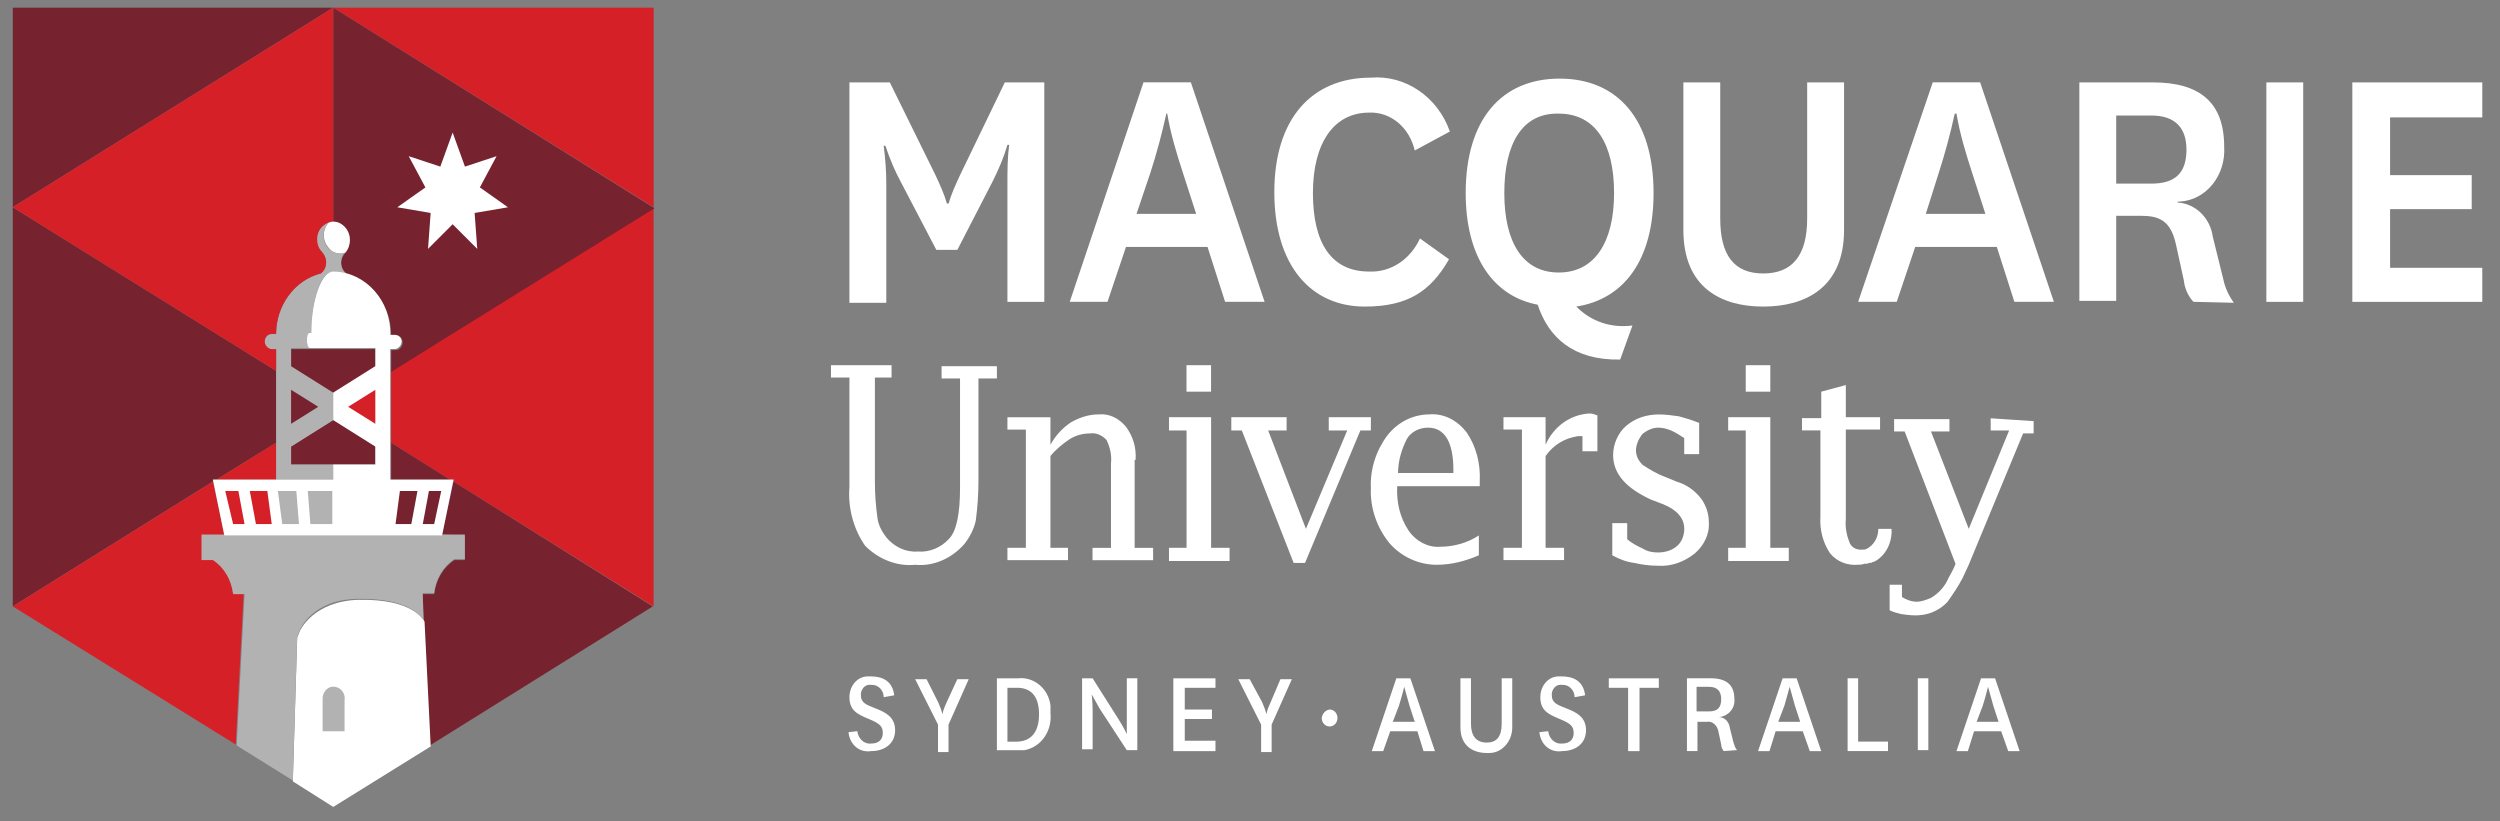 <svg width="137" height="45" viewBox="0 0 137 45" fill="none" xmlns="http://www.w3.org/2000/svg">
<rect x="0" y="0" width="137" height="45" fill="#808080" stroke="none"/>
<g id="Layer_1">
<path id="Vector" d="M51.31 13.689L49.385 10.009C49.048 9.388 48.76 8.714 48.521 7.988H48.425C48.521 8.714 48.569 9.388 48.569 10.112V16.592H46.549V4.516H48.763L51.264 9.596C51.503 10.115 51.745 10.633 51.889 11.152H51.985C52.129 10.633 52.371 10.115 52.61 9.596L55.063 4.516H57.227V16.542H55.207V10.062C55.207 9.335 55.207 8.662 55.302 7.938H55.207C55.014 8.612 54.726 9.286 54.388 9.959L52.463 13.692H51.308L51.31 13.689ZM66.176 13.533H61.703L60.691 16.539H58.622L62.663 4.513H65.259L69.3 16.539H67.135L66.173 13.533H66.176ZM62.279 11.72H65.55L64.83 9.491C64.493 8.454 64.155 7.367 63.965 6.224H63.916C63.677 7.314 63.386 8.401 63.051 9.438L62.282 11.717L62.279 11.72ZM79.407 14.207C78.395 15.971 77.145 16.8 74.787 16.8C71.853 16.8 69.833 14.57 69.833 10.528C69.833 6.485 71.902 4.255 75.124 4.255C77 4.1 78.781 5.293 79.453 7.208L77.528 8.246C77.24 7 76.228 6.122 75.026 6.171C73.101 6.171 71.948 7.83 71.948 10.578C71.948 13.325 72.96 14.881 75.026 14.881C76.228 14.934 77.289 14.207 77.816 13.068L79.404 14.207H79.407ZM88.788 19.703C86.191 19.756 84.842 18.458 84.266 16.697C81.813 16.232 80.32 14.055 80.32 10.58C80.32 6.538 82.292 4.308 85.468 4.308C88.644 4.308 90.615 6.538 90.615 10.58C90.615 14.21 89.027 16.387 86.381 16.8C87.2 17.629 88.306 17.992 89.459 17.837L88.785 19.703H88.788ZM82.436 10.58C82.436 13.276 83.447 14.934 85.419 14.934C87.39 14.934 88.451 13.276 88.451 10.58C88.451 7.885 87.439 6.227 85.419 6.227C83.447 6.174 82.436 7.832 82.436 10.58ZM101.054 4.516V12.602C101.054 15.763 98.938 16.8 96.627 16.8C94.316 16.8 92.249 15.763 92.249 12.602V4.516H94.269V11.981C94.269 14.002 95.039 14.986 96.627 14.986C98.215 14.986 99.033 14.002 99.033 11.981V4.516H101.054ZM109.426 13.533H104.953L103.941 16.539H101.826L105.915 4.513H108.512L112.553 16.539H110.388L109.426 13.533ZM105.529 11.72H108.8L108.08 9.491C107.743 8.454 107.405 7.367 107.215 6.224H107.12C106.881 7.314 106.59 8.401 106.255 9.438L105.535 11.717L105.529 11.72ZM120.202 16.542C119.913 16.232 119.72 15.816 119.671 15.35L119.239 13.381C118.951 12.086 118.325 11.825 117.314 11.825H115.968V16.489H113.948V4.516H117.988C120.539 4.516 121.885 5.606 121.885 8.04C121.98 9.596 120.922 10.944 119.478 11.046H119.334V11.099C120.297 11.152 121.115 11.928 121.259 12.965L121.836 15.297C121.931 15.763 122.124 16.179 122.412 16.592L120.199 16.539L120.202 16.542ZM115.968 10.062H117.893C119.193 10.062 119.818 9.491 119.818 8.196C119.818 7.003 119.193 6.33 117.893 6.33H115.968V10.062ZM126.216 4.516V16.542H124.196V4.516H126.216ZM136.029 16.542H128.908V4.516H136.029V6.435H130.977V9.596H135.45V11.462H130.977V14.676H136.029V16.542Z" fill="white"/>
<path id="Vector_2" d="M21.436 24.264L24.658 26.285H24.897L24.848 26.388L35.817 33.228V11.356L21.433 20.324V24.264H21.436Z" fill="#D62027"/>
<path id="Vector_3" d="M11.862 26.285L15.133 24.264V20.324L0.7 11.356V33.228L11.669 26.388V26.285H11.862Z" fill="#77232F"/>
<path id="Vector_4" d="M18.26 0.42L35.82 11.356V0.42H18.26Z" fill="#D62027"/>
<path id="Vector_5" d="M0.7 0.42V11.356L18.26 0.42H0.7ZM25.476 29.344V30.692H24.9C24.274 31.108 23.888 31.781 23.793 32.558H23.168L23.217 34.06L23.554 40.851L35.773 33.231L24.854 26.391L24.228 29.294L25.479 29.347L25.476 29.344ZM24.658 26.285L21.436 24.264V26.285H24.658Z" fill="#77232F"/>
<path id="Vector_6" d="M12.294 29.344L11.669 26.391L0.7 33.231L12.919 40.799L13.352 32.505H12.775C12.68 31.729 12.294 31.055 11.669 30.639H11.092V29.344H12.294ZM15.133 24.264L11.862 26.286H15.133V24.264Z" fill="#D62027"/>
<path id="Vector_7" d="M18.692 13.896C18.787 13.896 18.836 13.896 18.931 13.844C19.268 13.48 19.317 12.859 18.931 12.443C18.738 12.235 18.499 12.133 18.257 12.133C18.162 12.133 18.113 12.133 18.018 12.185C17.68 12.549 17.632 13.17 18.018 13.586C18.162 13.794 18.404 13.896 18.692 13.896ZM19.703 32.868C17.153 32.921 16.432 34.579 16.432 34.579L16.288 34.942L16.049 42.82L18.262 44.22L23.603 40.904L23.265 34.063C23.217 33.961 22.591 32.818 19.706 32.871L19.703 32.868Z" fill="white"/>
<path id="Vector_8" d="M11.043 29.344V30.692H11.669C12.294 31.108 12.68 31.781 12.775 32.558H13.401L12.968 40.851L16.046 42.77L16.286 34.893L16.43 34.529C16.43 34.529 17.104 32.818 19.652 32.818C22.54 32.766 23.165 33.908 23.211 34.011L23.162 32.508H23.788C23.883 31.732 24.269 31.058 24.894 30.642H25.471V29.294H11.038V29.347L11.043 29.344Z" fill="#B3B2B3"/>
<path id="Vector_9" d="M18.885 38.361C18.934 37.998 18.692 37.687 18.355 37.635C18.018 37.582 17.73 37.843 17.68 38.206V40.072H18.882V38.361H18.885Z" fill="#B3B2B3"/>
<path id="Vector_10" d="M15.951 19.131V20.116L18.26 21.566L20.568 20.116V19.131H15.948H15.951ZM18.26 23.019L15.951 24.469V25.453H20.571V24.469L18.262 23.019H18.26ZM21.436 18.355H21.675C21.868 18.355 22.061 18.51 22.061 18.771C22.061 18.979 21.917 19.187 21.675 19.187H21.436V20.38L35.869 11.412L18.26 0.42V12.136C18.741 12.136 19.173 12.601 19.173 13.12V13.173C19.173 13.431 19.078 13.691 18.934 13.847C18.79 14.002 18.695 14.21 18.695 14.418C18.695 14.676 18.79 14.884 18.983 15.039C20.427 15.402 21.436 16.802 21.436 18.355Z" fill="#77232F"/>
<path id="Vector_11" d="M18.26 25.456H15.951V24.472L18.26 23.022V21.519L15.951 20.069V19.085H16.963C16.914 19.085 16.819 18.877 16.819 18.669C16.819 18.461 16.867 18.253 16.963 18.253H17.058C17.058 16.387 17.588 14.884 18.26 14.884C18.499 14.884 18.741 14.936 18.98 14.986C18.787 14.831 18.692 14.623 18.692 14.365C18.692 14.157 18.787 13.949 18.885 13.847C18.79 13.847 18.741 13.899 18.646 13.899C18.165 13.899 17.732 13.483 17.732 12.915C17.732 12.657 17.827 12.396 18.02 12.188C17.539 12.344 17.251 12.862 17.395 13.381C17.444 13.536 17.49 13.691 17.634 13.797C17.778 13.952 17.874 14.16 17.874 14.368C17.874 14.626 17.778 14.834 17.585 14.989C16.142 15.352 15.133 16.753 15.133 18.305H14.893C14.7 18.305 14.507 18.461 14.507 18.721C14.507 18.929 14.652 19.137 14.893 19.137H15.133V26.291H18.26V25.462V25.456Z" fill="#B3B2B3"/>
<path id="Vector_12" d="M18.26 21.516V23.019L20.568 24.469V25.454H18.26V26.283H11.669L12.294 29.341H24.225L24.851 26.283H21.387V19.129H21.626C21.819 19.129 22.012 18.921 22.012 18.713C22.012 18.505 21.819 18.349 21.626 18.349H21.387C21.436 16.483 20.041 14.928 18.309 14.878H18.26C17.634 14.878 17.058 16.381 17.058 18.247H16.963C16.867 18.247 16.819 18.402 16.819 18.663C16.819 18.871 16.867 19.026 16.963 19.079H20.571V20.063L18.262 21.513L18.26 21.516Z" fill="white"/>
<path id="Vector_13" d="M15.951 21.361L17.441 22.293L15.951 23.224V21.358V21.361Z" fill="#77232F"/>
<path id="Vector_14" d="M20.568 21.361L19.078 22.293L20.568 23.224V21.358V21.361Z" fill="#D62027"/>
<path id="Vector_15" d="M24.802 12.291L23.456 13.639L23.6 11.67L21.773 11.359L23.312 10.27L22.398 8.559L24.13 9.13L24.805 7.264L25.479 9.13L27.211 8.559L26.297 10.27L27.836 11.359L26.009 11.67L26.153 13.639L24.807 12.291H24.802Z" fill="white"/>
<path id="Vector_16" d="M14.891 19.131C14.698 19.131 14.505 18.924 14.505 18.715C14.505 18.508 14.649 18.299 14.891 18.299H15.13C15.13 16.744 16.142 15.347 17.583 14.983C17.776 14.828 17.871 14.62 17.871 14.362C17.871 14.154 17.776 13.946 17.632 13.791C17.294 13.428 17.294 12.807 17.632 12.443C17.727 12.341 17.871 12.235 18.018 12.185C18.113 12.185 18.162 12.133 18.257 12.133V0.42L0.7 11.356L15.133 20.324V19.131H14.893H14.891Z" fill="#D62027"/>
<path id="Vector_17" d="M15.47 28.72H16.384L16.239 26.907H15.228L15.467 28.72H15.47ZM17.009 28.72H18.211V26.907H16.865L17.009 28.72Z" fill="#B3B2B3"/>
<path id="Vector_18" d="M14.026 28.72H14.891L14.651 26.907H13.689L14.026 28.72ZM12.775 28.72H13.401L13.063 26.907H12.343L12.775 28.72Z" fill="#D62027"/>
<path id="Vector_19" d="M21.675 28.72H22.54L22.877 26.907H21.914L21.675 28.72ZM23.168 28.72H23.793L24.179 26.907H23.505L23.168 28.72Z" fill="#77232F"/>
<path id="Vector_20" d="M51.599 20.74H52.61V26.751C52.61 28.152 52.417 29.136 51.985 29.549C51.552 30.015 50.927 30.276 50.302 30.223C49.627 30.276 49.002 29.965 48.569 29.447C48.33 29.136 48.137 28.773 48.088 28.41C47.993 27.736 47.944 27.062 47.944 26.388V20.687H48.858V20.013H45.538V20.687H46.549V26.699C46.454 27.838 46.788 29.031 47.414 29.912C48.135 30.639 49.146 31.052 50.155 30.95C51.166 31.052 52.175 30.586 52.849 29.81C53.138 29.447 53.38 28.981 53.475 28.515C53.57 27.788 53.619 27.065 53.619 26.338V20.74H54.63V20.066H51.599V20.74ZM62.23 25.196C62.279 24.522 62.086 23.901 61.7 23.382C61.314 22.917 60.786 22.656 60.21 22.709C59.68 22.709 59.199 22.864 58.72 23.125C58.239 23.435 57.855 23.851 57.564 24.37V22.867H55.207V23.541H56.218V30.021H55.207V30.695H58.527V30.021H57.564V24.994C57.852 24.63 58.239 24.32 58.622 24.062C58.959 23.854 59.343 23.752 59.729 23.752C60.066 23.699 60.403 23.854 60.642 24.115C60.835 24.531 60.931 24.944 60.882 25.41V30.024H59.87V30.698H63.19V30.024H62.179V25.205H62.228L62.23 25.196ZM66.369 22.864H64.06V23.59H65.023V30.018H64.06V30.744H67.38V30.018H66.369V22.864ZM65.02 20.013H66.366V21.464H65.02V20.013ZM72.816 23.59H73.827L71.565 28.981L69.496 23.59H70.507V22.864H67.475V23.59H68.052L70.891 30.847H71.516L74.548 23.59H75.124V22.864H72.816V23.59ZM78.346 22.709C77.433 22.709 76.614 23.125 76.038 23.848C75.412 24.677 75.075 25.714 75.124 26.751C75.075 27.841 75.461 28.928 76.136 29.757C76.81 30.534 77.773 30.95 78.733 30.95C79.551 30.95 80.32 30.741 81.041 30.431V29.341C80.416 29.757 79.646 29.962 78.926 29.962C78.251 30.015 77.58 29.652 77.194 29.08C76.712 28.354 76.519 27.525 76.568 26.643H81.09V26.385C81.139 25.401 80.897 24.466 80.369 23.69C79.839 23.016 79.119 22.653 78.349 22.706L78.346 22.709ZM79.646 25.922H76.614C76.614 25.248 76.807 24.628 77.096 24.056C77.335 23.64 77.816 23.435 78.251 23.435C79.165 23.435 79.646 24.212 79.646 25.767V25.922ZM84.698 24.367V22.864H82.39V23.538H83.401V30.018H82.39V30.692H85.71V30.018H84.698V24.991C85.131 24.37 85.756 24.006 86.479 23.901H86.719V24.73H87.537V22.761C87.393 22.709 87.249 22.659 87.105 22.659C86.047 22.712 85.133 23.385 84.698 24.37V24.367ZM91.866 26.388L91.24 26.13C90.808 25.975 90.376 25.714 89.99 25.456C89.796 25.248 89.652 24.991 89.652 24.68C89.652 24.37 89.796 24.059 89.99 23.798C90.229 23.59 90.566 23.435 90.854 23.435C91.094 23.435 91.335 23.488 91.575 23.59C91.814 23.693 92.056 23.848 92.295 24.006V24.888H93.114V23.177C92.728 23.022 92.393 22.919 92.007 22.814C91.621 22.761 91.287 22.712 90.9 22.712C90.226 22.712 89.601 22.919 89.12 23.333C88.687 23.696 88.399 24.317 88.399 24.938C88.399 25.975 89.12 26.751 90.468 27.375L91.142 27.633C91.912 27.944 92.298 28.41 92.298 28.981C92.298 29.344 92.154 29.707 91.912 29.912C91.624 30.17 91.238 30.276 90.854 30.276C90.566 30.276 90.278 30.223 90.036 30.068C89.699 29.912 89.41 29.757 89.171 29.549V28.667H88.353V30.431C88.739 30.639 89.122 30.794 89.555 30.847C89.987 30.95 90.419 31.002 90.854 31.002C91.575 31.055 92.298 30.794 92.875 30.328C93.356 29.912 93.693 29.291 93.644 28.617C93.644 28.152 93.5 27.736 93.258 27.372C92.872 26.854 92.393 26.543 91.863 26.388H91.866ZM95.667 20.013H97.013V21.464H95.667V20.013ZM97.013 22.864H94.704V23.59H95.667V30.018H94.704V30.744H98.025V30.018H97.013V22.864ZM103.653 28.981H102.933C102.933 29.447 102.693 29.863 102.307 30.071C102.212 30.123 102.114 30.123 101.97 30.123C101.682 30.123 101.44 29.968 101.345 29.707C101.2 29.344 101.105 28.878 101.151 28.462V23.538H103.028V22.864H101.151V21.1L99.805 21.464V22.914H98.748V23.587H99.759V28.304C99.71 29.031 99.903 29.754 100.29 30.326C100.676 30.791 101.252 30.999 101.829 30.947C101.924 30.947 102.022 30.947 102.166 30.894H102.31L102.454 30.841H102.549L102.644 30.788H102.693C103.319 30.478 103.705 29.751 103.656 28.975L103.653 28.981Z" fill="white"/>
<path id="Vector_21" d="M109.089 22.916V23.59H110.1L107.887 28.981L105.817 23.643H106.829V22.969H103.797V23.643H104.374L107.163 30.899C107.068 31.157 106.924 31.418 106.777 31.676C106.584 32.142 106.247 32.505 105.815 32.766C105.575 32.868 105.285 32.974 105.045 32.974C104.757 32.974 104.469 32.871 104.227 32.716V32.042H103.552V33.442C103.746 33.545 103.985 33.598 104.178 33.65C104.564 33.703 104.898 33.753 105.285 33.703C105.815 33.65 106.342 33.393 106.728 32.977C107.017 32.561 107.305 32.148 107.547 31.682L107.691 31.371L107.884 30.955L110.867 23.751H111.443V23.078L109.086 22.922L109.089 22.916ZM46.982 40.072C47.031 40.488 47.368 40.798 47.751 40.746C48.137 40.746 48.377 40.538 48.377 40.175C48.377 39.811 48.232 39.656 47.607 39.398C46.982 39.14 46.549 38.932 46.549 38.206C46.549 37.585 46.982 37.066 47.561 37.066H47.705C48.379 37.066 48.907 37.324 49.005 38.103L48.428 38.206C48.428 37.843 48.14 37.532 47.803 37.532H47.754C47.466 37.479 47.224 37.687 47.177 37.998V38.1C47.177 38.516 47.466 38.619 47.996 38.827C48.526 39.035 49.053 39.293 49.053 40.019C49.053 40.746 48.477 41.159 47.754 41.159C47.128 41.261 46.598 40.848 46.503 40.175V40.122L46.984 40.069L46.982 40.072ZM51.406 38.467C51.501 38.675 51.599 38.932 51.645 39.14C51.694 38.883 51.789 38.675 51.884 38.467L52.461 37.221H53.086L51.979 39.709V41.212H51.403V39.709L50.152 37.221H50.777L51.403 38.467H51.406ZM54.63 41.162V37.172H55.786C56.651 37.069 57.469 37.743 57.567 38.675V39.091C57.662 40.075 57.037 40.957 56.123 41.112H54.633V41.165L54.63 41.162ZM55.688 40.643C56.409 40.643 56.939 40.227 56.939 39.14C56.939 38.053 56.409 37.69 55.737 37.69H55.207V40.643H55.688ZM61.317 39.451C61.556 39.814 61.749 40.227 61.749 40.227V37.169H62.325V41.109H61.749L60.259 38.83L59.827 38.053C59.827 38.053 59.876 38.469 59.876 38.985V41.059H59.299V37.172H59.876L61.319 39.451H61.317ZM66.608 41.162H64.299V37.172H66.608V37.69H64.925V38.883H66.415V39.401H64.925V40.593H66.608V41.165V41.162ZM69.159 38.467C69.254 38.675 69.352 38.932 69.398 39.14C69.447 38.883 69.542 38.675 69.637 38.467L70.167 37.221H70.793L69.686 39.709V41.212H69.11V39.709L67.859 37.221H68.484L69.159 38.467ZM72.862 38.88C73.101 38.88 73.294 39.088 73.294 39.346C73.294 39.603 73.101 39.811 72.862 39.811C72.623 39.811 72.43 39.603 72.43 39.346C72.479 39.088 72.623 38.929 72.862 38.88ZM77.675 40.072H76.185L75.799 41.162H75.173L76.519 37.172H77.289L78.635 41.162H78.009L77.672 40.072H77.675ZM76.326 39.553H77.528L77.24 38.672C77.144 38.308 77.047 37.998 76.951 37.635C76.951 37.635 76.856 38.051 76.663 38.672L76.326 39.553ZM82.871 37.169V39.864C82.871 40.64 82.294 41.264 81.62 41.264H81.476C80.755 41.264 80.032 40.901 80.032 39.864V37.169H80.609V39.656C80.609 40.33 80.897 40.693 81.473 40.693C82.004 40.693 82.292 40.383 82.292 39.656V37.169H82.868H82.871ZM84.842 40.072C84.891 40.488 85.228 40.798 85.612 40.746C85.998 40.746 86.237 40.538 86.237 40.175C86.237 39.811 86.093 39.656 85.468 39.398C84.842 39.14 84.41 38.932 84.41 38.206C84.41 37.585 84.842 37.066 85.421 37.066H85.566C86.24 37.066 86.767 37.324 86.865 38.103L86.289 38.206C86.289 37.843 86.001 37.532 85.663 37.532H85.615C85.326 37.479 85.084 37.687 85.038 37.998V38.1C85.038 38.516 85.326 38.619 85.856 38.827C86.387 39.035 86.914 39.293 86.914 40.019C86.914 40.746 86.338 41.159 85.615 41.159C84.989 41.261 84.459 40.848 84.364 40.175V40.122L84.845 40.069L84.842 40.072ZM89.22 41.162V37.69H88.162V37.172H90.903V37.69H89.846V41.162H89.22ZM94.465 41.162C94.37 41.059 94.321 40.904 94.321 40.798L94.177 40.125C94.128 39.761 93.84 39.504 93.552 39.553H93.021V41.159H92.445V37.169H93.745C94.609 37.169 95.044 37.532 95.044 38.308C95.093 38.827 94.707 39.24 94.226 39.293H94.177C94.514 39.293 94.753 39.55 94.802 39.914L94.995 40.69C95.044 40.845 95.091 41.001 95.189 41.106L94.468 41.159L94.465 41.162ZM92.972 38.985H93.647C94.128 38.985 94.321 38.777 94.321 38.311C94.321 37.846 94.082 37.638 93.647 37.638H92.972V38.985ZM98.794 40.072H97.304L96.967 41.162H96.341L97.687 37.172H98.457L99.803 41.162H99.177L98.791 40.072H98.794ZM97.448 39.553H98.65L98.362 38.672C98.266 38.308 98.169 37.998 98.073 37.635C97.978 37.998 97.88 38.308 97.785 38.672L97.448 39.553ZM101.826 37.169V40.64H103.463V41.159H101.249V37.169H101.826ZM105.673 37.169V41.109H105.097V37.169H105.673ZM109.668 40.072H108.178L107.84 41.162H107.215L108.561 37.172H109.331L110.676 41.162H110.051L109.665 40.072H109.668ZM108.319 39.553H109.521L109.233 38.672C109.137 38.308 109.04 37.998 108.944 37.635C108.944 37.635 108.849 38.051 108.656 38.672L108.319 39.553Z" fill="white"/>
</g>
</svg>
